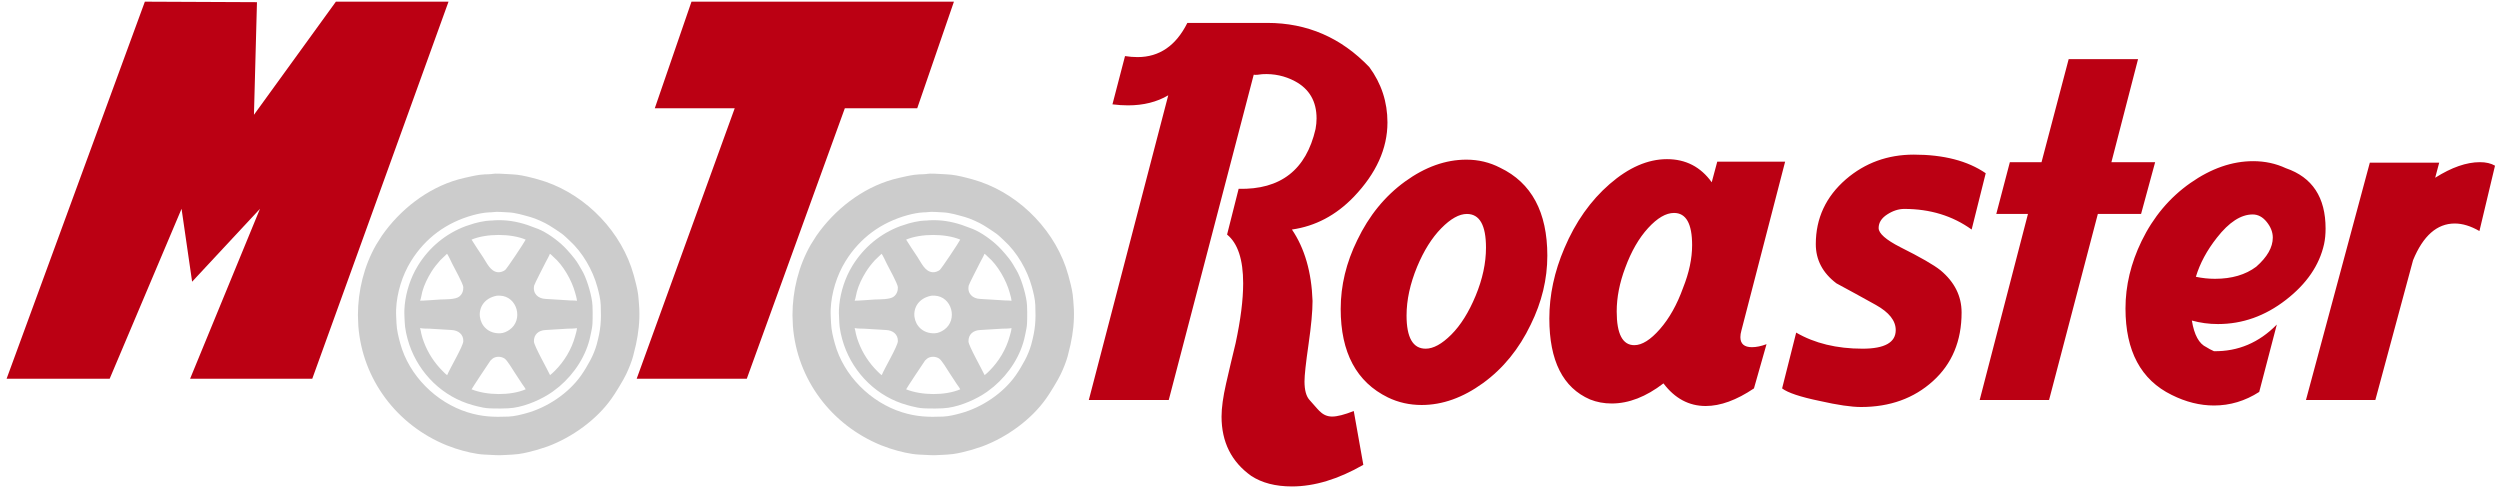 <svg width="339" height="66" viewBox="0 0 339 66" fill="none" xmlns="http://www.w3.org/2000/svg">
<path d="M60.819 0.226C55.729 0.226 50.639 0.226 45.548 0.226C41.844 5.339 38.14 10.452 34.436 15.565C34.573 10.475 34.709 5.385 34.845 0.295C29.778 0.272 24.71 0.249 19.643 0.226C13.394 17.27 7.144 34.313 0.895 51.356C10.212 51.356 14.871 51.356 14.871 51.356C18.12 43.675 21.37 35.994 24.619 28.314C25.097 31.609 25.574 34.904 26.051 38.199C29.119 34.904 32.187 31.609 35.254 28.314C32.096 35.994 28.937 43.675 25.778 51.356C31.3 51.356 36.822 51.356 42.344 51.356C48.502 34.313 54.661 17.27 60.819 0.226ZM129.353 0.226H120.456C111.559 0.226 102.663 0.226 93.766 0.226L92.522 3.839C91.279 7.453 90.034 11.066 88.79 14.679H91.499C94.21 14.679 96.92 14.679 99.628 14.679L96.306 23.847C92.983 33.017 89.66 42.187 86.335 51.355L90.068 51.356C93.801 51.356 97.533 51.356 101.265 51.355L104.589 42.186C107.913 33.017 111.236 23.848 114.559 14.679H117.013C119.468 14.679 121.922 14.679 124.376 14.679L125.621 11.065C126.865 7.452 128.109 3.839 129.353 0.226Z" fill="#BB0013"/>
<path fill-rule="evenodd" clip-rule="evenodd" d="M80.34 41.432L80.29 40.907C80.107 39.572 79.477 37.562 78.874 36.589L78.706 36.306C78.54 36.021 78.38 35.731 78.192 35.46L77.885 35.041C77.571 34.633 77.236 34.253 76.884 33.864L76.494 33.459C75.519 32.507 74.14 31.522 72.975 31.047L71.501 30.501C70.05 30.027 68.638 29.781 66.985 29.876L66.845 29.896C66.699 29.91 66.541 29.909 66.403 29.914L65.886 29.959C65.359 30.027 64.808 30.155 64.32 30.287L63.139 30.669C60.449 31.681 58.216 33.524 56.688 35.99L56.296 36.675C55.43 38.314 54.909 40.214 54.833 42.031L54.828 42.469C54.833 42.908 54.867 43.341 54.885 43.775L54.931 44.324C54.997 44.876 55.123 45.433 55.267 45.961L55.512 46.757C56.863 50.689 60.054 53.828 64.111 54.935L64.659 55.082C65.217 55.224 65.797 55.347 66.35 55.369L66.985 55.39C67.615 55.403 68.234 55.396 68.874 55.369L69.638 55.296C71.46 55.029 73.504 54.121 74.928 53.118L75.84 52.414C77.907 50.662 79.524 48.188 80.058 45.533L80.146 45.117C80.236 44.698 80.323 44.271 80.34 43.852L80.359 43.243C80.372 42.639 80.365 42.047 80.34 41.432ZM62.824 38.934C62.845 39.447 62.668 39.912 62.257 40.228C61.743 40.623 60.372 40.585 59.714 40.612C59.37 40.627 57.087 40.812 56.967 40.768C57.11 40.421 57.16 39.934 57.262 39.558C57.517 38.624 57.978 37.694 58.485 36.875C58.834 36.311 59.263 35.773 59.706 35.283C59.819 35.158 60.606 34.428 60.611 34.418C60.721 34.478 61.234 35.585 61.332 35.782C61.61 36.338 62.805 38.489 62.824 38.934ZM62.824 46.273C62.795 46.967 61.005 49.948 60.637 50.867C60.508 50.808 60.152 50.447 60.033 50.327C58.916 49.211 58.061 47.914 57.496 46.43C57.355 46.059 57.206 45.63 57.128 45.243C57.082 45.012 57.044 44.733 56.967 44.516C56.988 44.502 56.979 44.511 56.994 44.49C57.37 44.573 57.839 44.552 58.229 44.568C59.235 44.61 60.24 44.709 61.248 44.751C62.12 44.787 62.863 45.328 62.824 46.273ZM71.282 32.492C71.112 32.865 68.726 36.44 68.504 36.61C68.255 36.801 67.862 36.938 67.55 36.916C66.488 36.841 66.018 35.642 65.491 34.862C65.304 34.585 63.994 32.621 63.943 32.492C65.943 31.65 69.282 31.65 71.282 32.492ZM69.098 44.712C68.735 44.968 68.287 45.174 67.834 45.193C64.6 45.327 63.883 40.811 67.326 40.105C67.441 40.082 67.684 40.087 67.807 40.092C70.147 40.189 71.005 43.372 69.098 44.712ZM71.282 52.793C69.203 53.669 66.025 53.625 63.943 52.793C64.03 52.602 66.235 49.278 66.507 48.891C66.537 48.848 66.761 48.648 66.808 48.616C67.276 48.291 67.935 48.314 68.409 48.611C68.792 48.851 69.515 50.113 69.813 50.553C70.15 51.051 70.468 51.562 70.802 52.062C70.955 52.292 71.169 52.544 71.282 52.793ZM78.232 40.794C77.967 40.736 77.659 40.754 77.387 40.742C76.824 40.719 76.26 40.662 75.695 40.638C75.123 40.615 74.551 40.558 73.977 40.534C72.948 40.492 72.207 39.791 72.432 38.714C72.478 38.499 73.785 35.971 73.997 35.547C74.107 35.328 74.521 34.602 74.562 34.418C74.684 34.448 74.933 34.741 75.043 34.834C76.354 35.933 77.533 38.024 77.98 39.662C78.067 39.98 78.224 40.478 78.232 40.794ZM78.232 44.49C78.23 44.8 78.065 45.311 77.98 45.623C77.504 47.367 76.514 49.005 75.245 50.275C75.138 50.382 74.686 50.82 74.588 50.867C74.222 50.068 72.426 46.9 72.402 46.325C72.361 45.342 73.05 44.789 73.977 44.751C74.985 44.709 75.99 44.61 76.996 44.568C77.387 44.552 77.855 44.573 78.232 44.49ZM86.69 41.927L86.674 41.641C86.654 41.355 86.624 41.069 86.613 40.782L86.53 39.923C86.406 39.054 86.168 38.166 85.944 37.345L85.589 36.206C83.611 30.568 78.666 25.883 72.909 24.31L72.069 24.087C71.213 23.868 70.319 23.677 69.472 23.642L68.874 23.608C68.155 23.563 67.171 23.504 66.805 23.577L66.683 23.598C66.389 23.638 66.036 23.631 65.752 23.642L65.063 23.704C64.368 23.798 63.66 23.972 62.993 24.119L62.145 24.332C57.939 25.516 54.224 28.446 51.775 31.973L51.012 33.179C49.354 36.067 48.537 39.439 48.534 42.733L48.589 44.195C49.141 51.439 53.801 57.631 60.558 60.38L61.751 60.813C63.045 61.235 64.571 61.596 65.699 61.642L66.096 61.661C66.492 61.681 66.887 61.704 67.286 61.719L67.848 61.725C68.408 61.715 68.966 61.666 69.525 61.642L70.351 61.563C71.188 61.444 72.043 61.215 72.83 61L74.269 60.534C77.626 59.28 80.931 56.881 82.929 54.039L83.357 53.407C83.772 52.773 84.147 52.133 84.532 51.46L84.911 50.737C85.29 49.952 85.654 49.019 85.849 48.303L86.235 46.727C86.575 45.153 86.759 43.576 86.69 41.927ZM80.904 46.742C80.726 47.394 80.372 48.25 80.051 48.842C79.657 49.571 79.266 50.242 78.791 50.917C77.097 53.325 74.208 55.255 71.374 56.029C70.604 56.239 69.747 56.456 68.953 56.489C66.928 56.573 65.352 56.513 63.409 55.908C59.136 54.578 55.464 50.927 54.279 46.586C54.035 45.693 53.805 44.778 53.766 43.853C53.74 43.223 53.688 42.592 53.714 41.953C53.806 39.724 54.543 37.329 55.726 35.418C57.681 32.259 60.566 30.151 64.164 29.169C64.833 28.986 65.637 28.824 66.325 28.796C66.517 28.788 66.75 28.794 66.936 28.757C67.322 28.68 68.446 28.777 68.901 28.796C69.938 28.839 70.949 29.166 71.946 29.438C72.623 29.623 73.863 30.183 74.469 30.558C75.039 30.911 75.575 31.262 76.122 31.646C76.519 31.926 76.862 32.289 77.223 32.616C78.989 34.215 80.37 36.605 80.999 38.907C81.212 39.686 81.426 40.551 81.459 41.355C81.548 43.504 81.466 44.686 80.904 46.742ZM139.266 41.432L139.216 40.907C139.033 39.572 138.404 37.562 137.801 36.589L137.632 36.306C137.467 36.021 137.306 35.731 137.118 35.46L136.812 35.041C136.498 34.633 136.163 34.253 135.81 33.864L135.42 33.459C134.446 32.507 133.067 31.522 131.901 31.047L130.427 30.501C128.976 30.027 127.565 29.781 125.912 29.876L125.772 29.896C125.626 29.91 125.467 29.909 125.329 29.914L124.813 29.959C124.286 30.027 123.735 30.155 123.246 30.287L122.066 30.669C119.375 31.681 117.142 33.524 115.615 35.99L115.222 36.675C114.356 38.314 113.835 40.214 113.759 42.031L113.754 42.469C113.76 42.908 113.794 43.341 113.811 43.775L113.857 44.324C113.924 44.876 114.05 45.433 114.193 45.961L114.438 46.757C115.79 50.689 118.981 53.828 123.038 54.935L123.586 55.082C124.143 55.224 124.724 55.347 125.277 55.369L125.912 55.39C126.542 55.403 127.161 55.396 127.801 55.369L128.565 55.296C130.387 55.029 132.431 54.121 133.855 53.118L134.766 52.414C136.833 50.662 138.45 48.188 138.985 45.533L139.072 45.117C139.162 44.698 139.249 44.271 139.266 43.852L139.285 43.243C139.299 42.639 139.292 42.047 139.266 41.432ZM121.75 38.934C121.772 39.447 121.595 39.912 121.184 40.228C120.669 40.623 119.299 40.585 118.641 40.612C118.296 40.627 116.013 40.812 115.894 40.768C116.036 40.421 116.086 39.934 116.189 39.558C116.444 38.624 116.904 37.694 117.411 36.875C117.761 36.311 118.189 35.773 118.633 35.283C118.746 35.158 119.533 34.428 119.538 34.418C119.647 34.478 120.161 35.585 120.259 35.782C120.537 36.338 121.732 38.489 121.75 38.934ZM121.75 46.273C121.722 46.967 119.931 49.948 119.564 50.867C119.435 50.808 119.079 50.447 118.959 50.327C117.843 49.211 116.987 47.914 116.423 46.43C116.282 46.059 116.133 45.63 116.055 45.243C116.008 45.012 115.971 44.733 115.894 44.516C115.915 44.502 115.906 44.511 115.92 44.49C116.297 44.573 116.765 44.552 117.156 44.568C118.162 44.61 119.167 44.709 120.175 44.751C121.047 44.787 121.789 45.328 121.75 46.273ZM130.209 32.492C130.038 32.865 127.652 36.44 127.43 36.61C127.181 36.801 126.788 36.938 126.477 36.916C125.415 36.841 124.944 35.642 124.418 34.862C124.23 34.585 122.921 32.621 122.87 32.492C124.869 31.65 128.209 31.65 130.209 32.492ZM128.025 44.712C127.661 44.968 127.214 45.174 126.76 45.193C123.526 45.327 122.809 40.811 126.253 40.105C126.368 40.082 126.611 40.087 126.734 40.092C129.074 40.189 129.931 43.372 128.025 44.712ZM130.209 52.793C128.13 53.669 124.952 53.625 122.87 52.793C122.957 52.602 125.161 49.278 125.434 48.891C125.464 48.848 125.688 48.648 125.735 48.616C126.202 48.291 126.862 48.314 127.335 48.611C127.718 48.851 128.442 50.113 128.739 50.553C129.076 51.051 129.395 51.562 129.728 52.062C129.882 52.292 130.095 52.544 130.209 52.793ZM137.159 40.794C136.894 40.736 136.586 40.754 136.313 40.742C135.75 40.719 135.187 40.662 134.621 40.638C134.05 40.615 133.478 40.558 132.904 40.534C131.874 40.492 131.134 39.791 131.359 38.714C131.404 38.499 132.712 35.971 132.924 35.547C133.034 35.328 133.447 34.602 133.489 34.418C133.611 34.448 133.86 34.741 133.97 34.834C135.281 35.933 136.459 38.024 136.906 39.662C136.993 39.98 137.151 40.478 137.159 40.794ZM137.159 44.49C137.156 44.8 136.991 45.311 136.906 45.623C136.43 47.367 135.441 49.005 134.172 50.275C134.065 50.382 133.613 50.82 133.515 50.867C133.149 50.068 131.352 46.9 131.328 46.325C131.288 45.342 131.977 44.789 132.904 44.751C133.912 44.709 134.917 44.61 135.923 44.568C136.313 44.552 136.782 44.573 137.159 44.49ZM145.617 41.927L145.6 41.641C145.58 41.355 145.551 41.069 145.539 40.782L145.457 39.923C145.333 39.054 145.095 38.166 144.87 37.345L144.516 36.206C142.538 30.568 137.593 25.883 131.835 24.31L130.996 24.087C130.139 23.868 129.246 23.677 128.399 23.642L127.801 23.608C127.081 23.563 126.098 23.504 125.732 23.577L125.61 23.598C125.316 23.638 124.962 23.631 124.679 23.642L123.989 23.704C123.294 23.798 122.586 23.972 121.92 24.119L121.072 24.332C116.866 25.516 113.15 28.446 110.701 31.973L109.939 33.179C108.28 36.067 107.463 39.439 107.461 42.733L107.516 44.195C108.068 51.439 112.728 57.631 119.485 60.38L120.678 60.813C121.972 61.235 123.497 61.596 124.626 61.642L125.022 61.661C125.419 61.681 125.814 61.704 126.213 61.719L126.774 61.725C127.334 61.715 127.893 61.666 128.452 61.642L129.277 61.563C130.114 61.444 130.97 61.215 131.757 61L133.196 60.534C136.552 59.28 139.858 56.881 141.856 54.039L142.284 53.407C142.698 52.773 143.074 52.133 143.459 51.46L143.837 50.737C144.217 49.952 144.581 49.019 144.776 48.303L145.162 46.727C145.502 45.153 145.686 43.576 145.617 41.927ZM139.831 46.742C139.653 47.394 139.298 48.25 138.978 48.842C138.584 49.571 138.192 50.242 137.717 50.917C136.024 53.325 133.134 55.255 130.3 56.029C129.531 56.239 128.673 56.456 127.879 56.489C125.854 56.573 124.278 56.513 122.336 55.908C118.063 54.578 114.39 50.927 113.205 46.586C112.961 45.693 112.731 44.778 112.693 43.853C112.667 43.223 112.614 42.592 112.641 41.953C112.733 39.724 113.47 37.329 114.653 35.418C116.608 32.259 119.492 30.151 123.091 29.169C123.76 28.986 124.564 28.824 125.252 28.796C125.443 28.788 125.677 28.794 125.863 28.757C126.249 28.68 127.372 28.777 127.827 28.796C128.864 28.839 129.875 29.166 130.873 29.438C131.549 29.623 132.79 30.183 133.395 30.558C133.966 30.911 134.502 31.262 135.048 31.646C135.446 31.926 135.789 32.289 136.15 32.616C137.915 34.215 139.297 36.605 139.926 38.907C140.138 39.686 140.353 40.551 140.386 41.355C140.475 43.504 140.392 44.686 139.831 46.742Z" fill="#CCCCCC"/>
<path d="M158.415 12.923C156.87 13.832 155.052 14.287 152.961 14.287C152.28 14.287 151.575 14.241 150.848 14.15C151.416 11.969 151.984 9.787 152.552 7.606C153.143 7.696 153.711 7.742 154.257 7.742C157.211 7.742 159.461 6.197 161.006 3.106C164.619 3.106 168.232 3.106 171.845 3.106C177.254 3.106 181.867 5.106 185.684 9.105C187.321 11.332 188.139 13.832 188.139 16.604C188.139 20.149 186.616 23.512 183.571 26.694C181.162 29.193 178.367 30.671 175.186 31.125C176.913 33.67 177.845 36.897 177.981 40.806C177.981 42.215 177.799 44.18 177.435 46.703C177.072 49.225 176.89 50.895 176.89 51.713C176.89 52.895 177.118 53.736 177.572 54.236C178.481 55.281 178.958 55.804 179.003 55.804C179.458 56.258 180.003 56.485 180.64 56.485C181.321 56.485 182.298 56.235 183.571 55.736C184.003 58.167 184.434 60.599 184.866 63.03C181.458 64.984 178.231 65.961 175.186 65.961C172.959 65.961 171.118 65.484 169.664 64.53C166.982 62.621 165.642 59.939 165.642 56.485C165.642 55.304 165.846 53.815 166.255 52.02C166.664 50.225 167.096 48.396 167.55 46.532C168.232 43.351 168.573 40.647 168.573 38.42C168.573 35.193 167.846 32.989 166.392 31.807C166.914 29.739 167.437 27.671 167.959 25.603C173.641 25.739 177.118 23.035 178.39 17.491C178.481 16.991 178.526 16.514 178.526 16.059C178.526 13.741 177.549 12.06 175.595 11.014C174.231 10.287 172.754 9.969 171.164 10.06C170.618 10.151 170.232 10.173 170.005 10.128C166.164 24.831 162.324 39.533 158.483 54.236C154.87 54.236 151.257 54.236 147.644 54.236C151.234 40.465 154.825 26.694 158.415 12.923ZM188.207 53.895C183.935 51.804 181.798 47.805 181.798 41.896C181.798 38.715 182.548 35.602 184.048 32.557C185.639 29.239 187.798 26.592 190.524 24.615C193.251 22.638 196.024 21.649 198.842 21.649C200.478 21.649 202 22.013 203.409 22.74C207.681 24.785 209.818 28.762 209.818 34.67C209.818 37.852 209.068 40.965 207.568 44.01C205.977 47.328 203.818 49.975 201.092 51.952C198.365 53.929 195.592 54.917 192.774 54.917C191.138 54.917 189.616 54.577 188.207 53.895ZM198.91 29.012C197.865 29.012 196.706 29.659 195.433 30.955C194.161 32.25 193.07 33.989 192.161 36.17C191.206 38.488 190.729 40.692 190.729 42.783C190.729 45.782 191.593 47.282 193.32 47.282C194.365 47.282 195.524 46.646 196.797 45.373C198.069 44.101 199.171 42.34 200.103 40.09C201.035 37.84 201.5 35.67 201.5 33.579C201.5 30.534 200.637 29.012 198.91 29.012ZM215.612 54.167C211.931 52.577 210.09 48.918 210.09 43.192C210.09 40.01 210.772 36.829 212.135 33.647C213.635 30.103 215.68 27.205 218.271 24.955C220.862 22.706 223.452 21.581 226.043 21.581C228.588 21.581 230.61 22.626 232.11 24.717C232.36 23.785 232.61 22.854 232.86 21.922C235.928 21.922 238.995 21.922 242.063 21.922C240.086 29.557 238.109 37.193 236.132 44.828C236.041 45.146 235.996 45.441 235.996 45.714C235.996 46.623 236.519 47.078 237.564 47.078C238.155 47.078 238.814 46.941 239.541 46.669C238.973 48.668 238.405 50.668 237.836 52.668C235.473 54.258 233.292 55.054 231.292 55.054C229.02 55.054 227.111 54.031 225.565 51.986C223.202 53.804 220.862 54.713 218.544 54.713C217.498 54.713 216.521 54.531 215.612 54.167ZM226.997 28.875C225.906 28.875 224.736 29.557 223.486 30.921C222.236 32.284 221.202 34.079 220.384 36.306C219.612 38.351 219.225 40.328 219.225 42.237C219.225 45.282 220.021 46.805 221.612 46.805C222.657 46.805 223.816 46.078 225.088 44.623C226.361 43.169 227.406 41.306 228.224 39.033C229.042 36.988 229.451 35.057 229.451 33.239C229.451 30.33 228.633 28.875 226.997 28.875ZM267.355 31.125C264.765 29.262 261.72 28.33 258.22 28.33C257.447 28.33 256.675 28.58 255.902 29.08C255.13 29.58 254.743 30.193 254.743 30.921C254.743 31.648 255.721 32.511 257.675 33.511C260.402 34.875 262.22 35.92 263.128 36.647C265.038 38.238 265.992 40.147 265.992 42.374C265.992 46.237 264.697 49.339 262.106 51.679C259.516 54.02 256.266 55.19 252.357 55.19C251.039 55.19 249.176 54.917 246.767 54.372C244.131 53.827 242.427 53.258 241.654 52.668C242.291 50.145 242.927 47.623 243.563 45.101C246.063 46.555 249.062 47.282 252.562 47.282C255.561 47.282 257.061 46.441 257.061 44.76C257.061 43.487 256.163 42.351 254.368 41.351C252.573 40.351 250.79 39.374 249.017 38.42C247.153 37.011 246.222 35.238 246.222 33.102C246.222 29.603 247.585 26.671 250.312 24.308C252.903 22.081 255.971 20.967 259.516 20.967C263.56 20.967 266.81 21.808 269.264 23.49C268.628 26.035 267.992 28.58 267.355 31.125ZM277.854 54.236C274.718 54.236 271.582 54.236 268.446 54.236C270.628 45.828 272.809 37.42 274.991 29.012C273.559 29.012 272.127 29.012 270.696 29.012C271.309 26.671 271.923 24.331 272.537 21.99C273.968 21.99 275.4 21.99 276.831 21.99C278.058 17.332 279.286 12.673 280.513 8.015C283.648 8.015 286.785 8.015 289.921 8.015C288.716 12.673 287.512 17.332 286.307 21.99C288.284 21.99 290.262 21.99 292.238 21.99C291.602 24.331 290.966 26.671 290.329 29.012C288.375 29.012 286.421 29.012 284.467 29.012C282.263 37.42 280.058 45.828 277.854 54.236ZM297.215 43.464C297.533 45.419 298.192 46.623 299.192 47.078C299.465 47.259 299.805 47.441 300.215 47.623C303.487 47.668 306.327 46.464 308.736 44.01C307.941 47.055 307.145 50.1 306.35 53.145C304.441 54.372 302.396 54.986 300.215 54.986C298.306 54.986 296.397 54.508 294.488 53.554C290.307 51.509 288.216 47.6 288.216 41.828C288.216 38.738 288.943 35.693 290.398 32.693C291.988 29.421 294.193 26.796 297.01 24.819C299.828 22.842 302.669 21.854 305.532 21.854C307.123 21.854 308.6 22.172 309.963 22.808C313.554 24.035 315.349 26.762 315.349 30.989C315.349 31.762 315.281 32.466 315.144 33.102C314.508 35.965 312.781 38.488 309.963 40.669C307.146 42.851 304.078 43.942 300.76 43.942C299.533 43.942 298.351 43.782 297.215 43.464ZM297.76 37.533C298.624 37.715 299.487 37.806 300.351 37.806C302.623 37.806 304.487 37.261 305.941 36.17C307.441 34.852 308.191 33.534 308.191 32.216C308.191 31.489 307.918 30.784 307.373 30.103C306.827 29.421 306.191 29.08 305.464 29.08C303.873 29.08 302.26 30.125 300.623 32.216C299.26 33.943 298.306 35.715 297.76 37.533ZM338.323 22.467C337.619 25.421 336.914 28.375 336.21 31.33C335.028 30.648 333.915 30.307 332.869 30.307C330.461 30.307 328.574 31.966 327.211 35.284C325.507 41.601 323.802 47.918 322.098 54.236C318.962 54.236 315.826 54.236 312.69 54.236C315.576 43.51 318.462 32.784 321.348 22.058C324.484 22.058 327.62 22.058 330.756 22.058C330.574 22.74 330.393 23.422 330.211 24.103C332.438 22.694 334.46 21.99 336.278 21.99C337.096 21.99 337.778 22.149 338.323 22.467Z" fill="#BB0013"/>
</svg>
